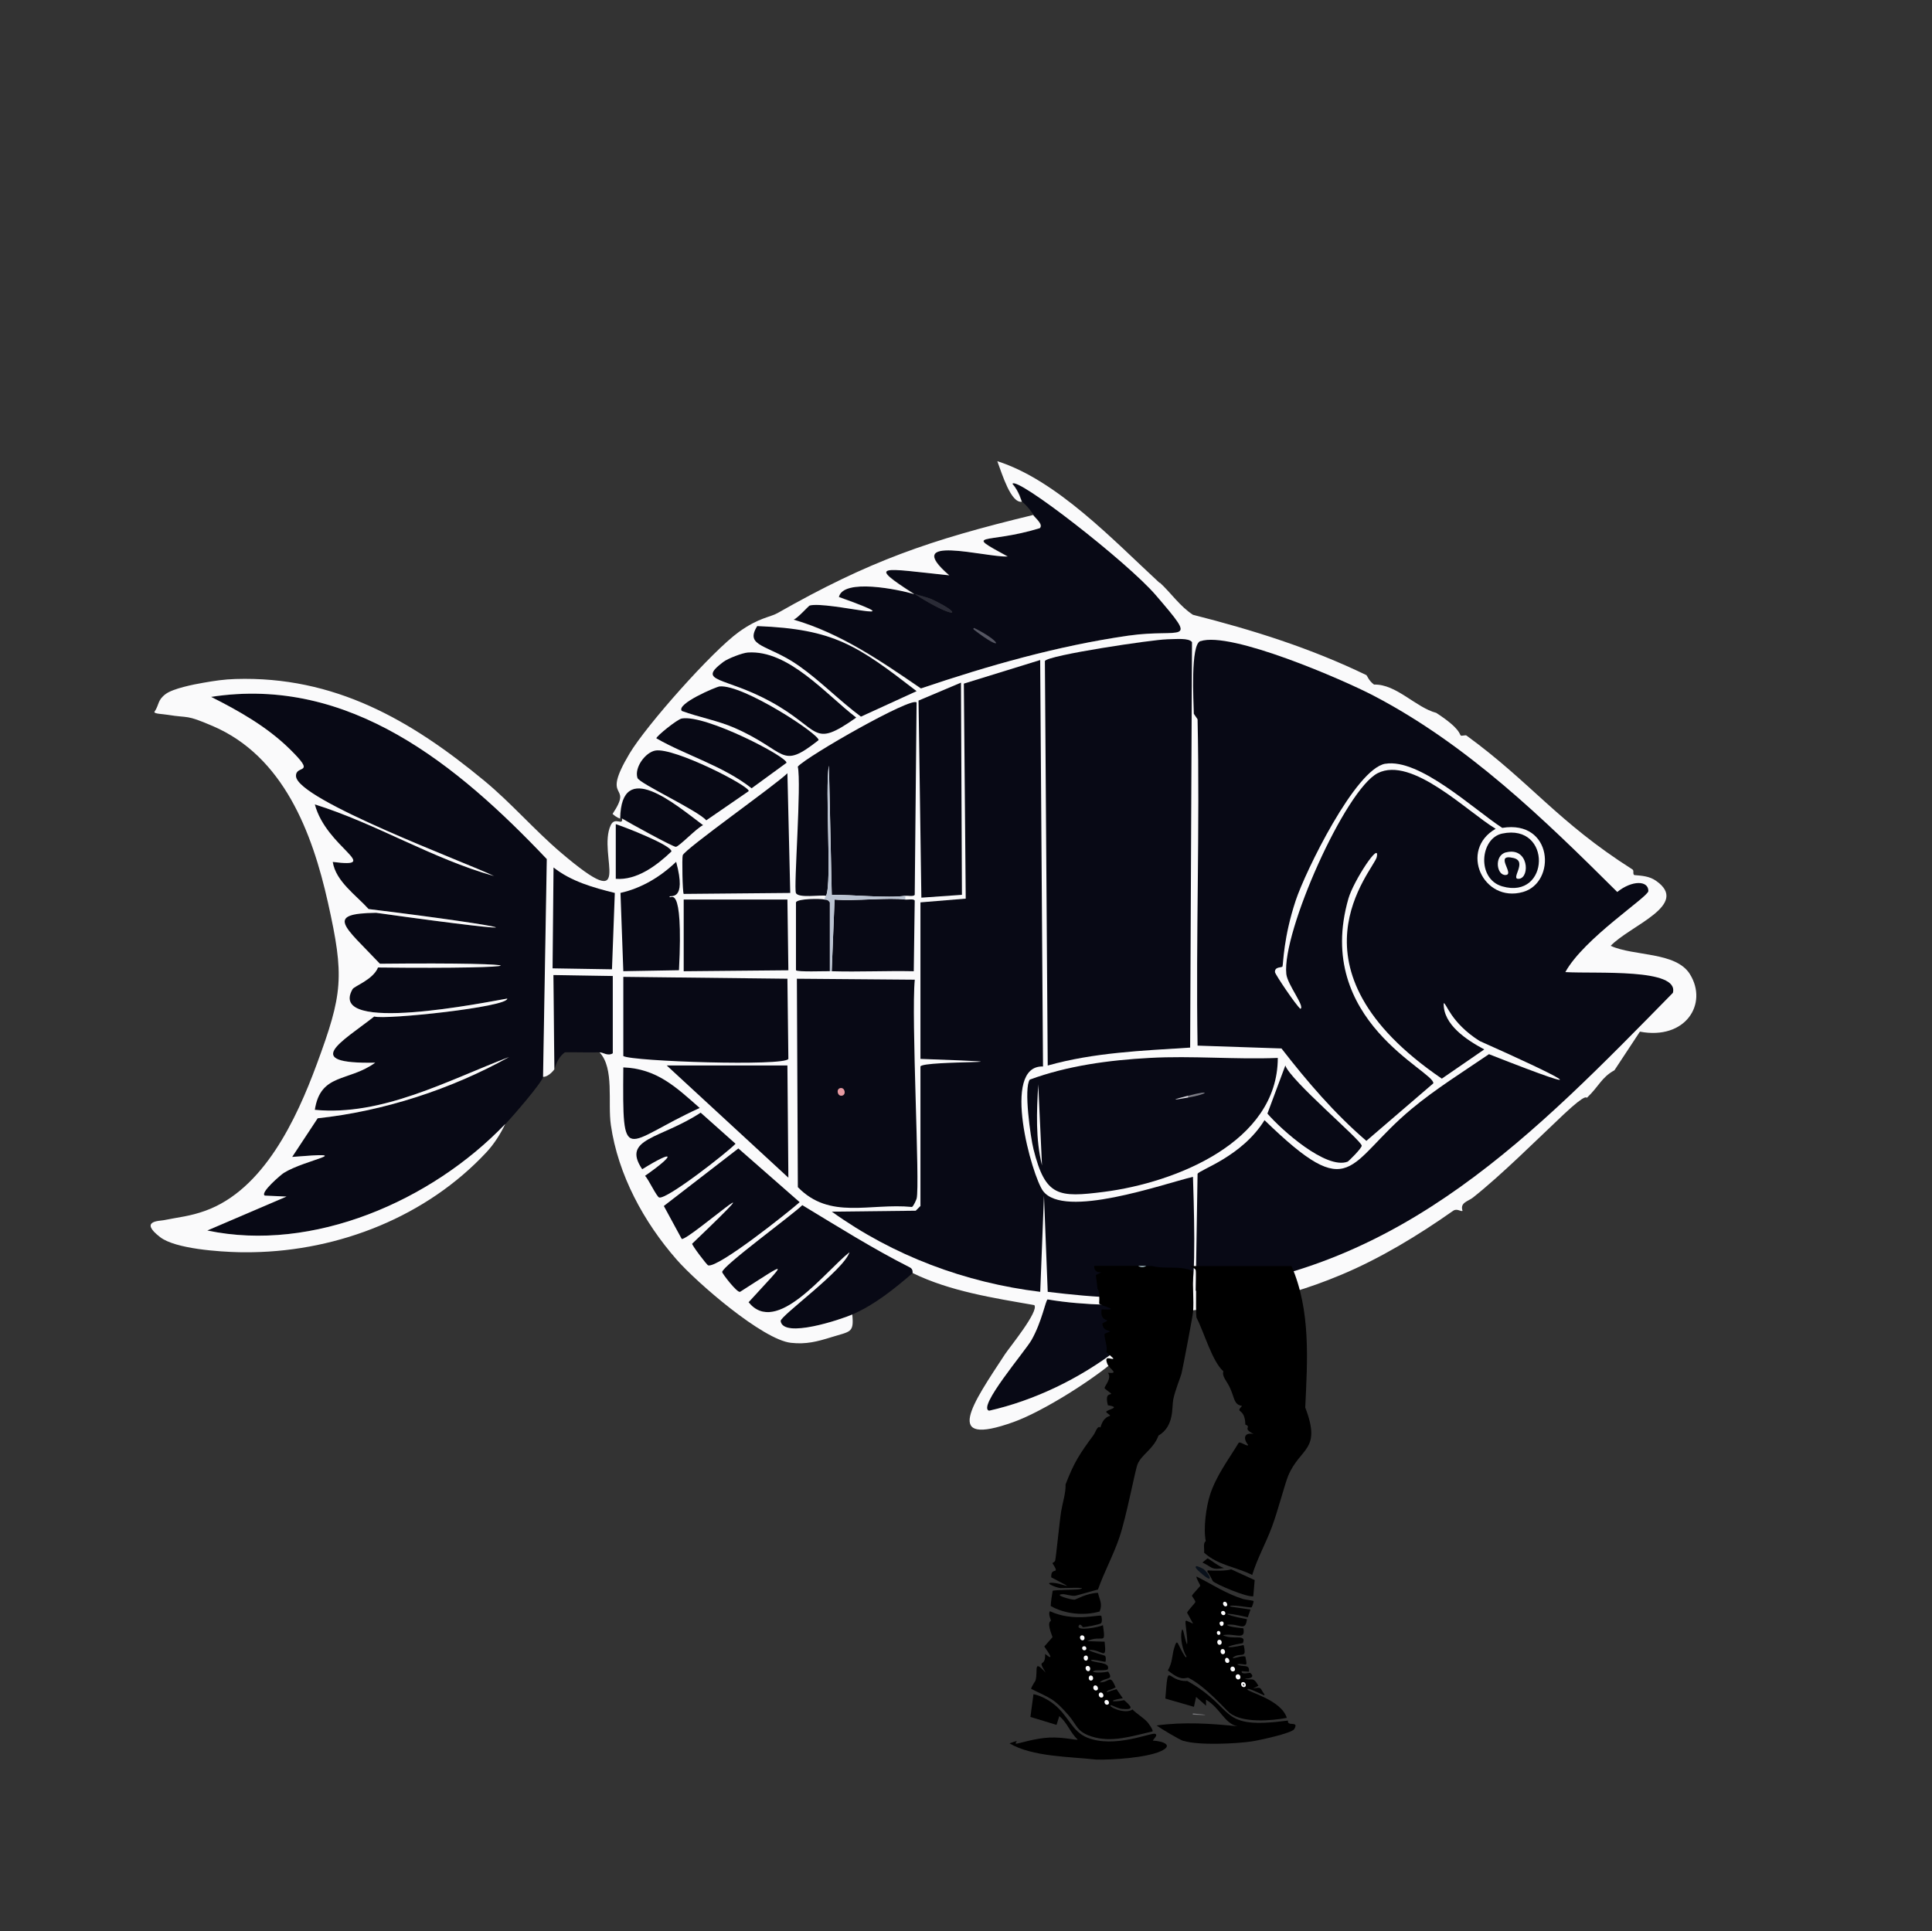 <?xml version="1.0" encoding="UTF-8"?><svg id="a" xmlns="http://www.w3.org/2000/svg" viewBox="0 0 361 360.87"><rect x="0" y="0" width="361" height="360.87" fill="#333333" stroke="none"/><defs><style>.b{fill:#e69aa1;}.b,.c,.d,.e,.f,.g,.h,.i,.j,.k,.l,.m,.n,.o{stroke-width:0px;}.c{fill:#7d7c80;}.d{fill:#bac3d1;}.e{fill:#2a2b36;}.f{fill:#0e100f;}.g{fill:#fafafb;}.i{fill:#09111b;}.j{fill:#d2eff2;}.k{fill:#7a7a83;}.l{fill:#fcfcfd;}.m{fill:#545561;}.n{fill:#dad9e0;}.o{fill:#080915;}</style></defs><path class="o" d="m101.5,201.23c-.39,1.28-5.7,7.4-7.05,8.81-13.71,14.34-35.93,24.08-55.68,19.91q7.4-3.17,14.8-6.34l-4.05-.18c-.99-.51,3.05-3.93,3.52-4.23,4.07-2.55,14.14-4.02,1.59-3l4.76-7.22c12.26-1.31,24.97-5.43,35.77-11.45-11.46,4.37-23.71,11.09-36.3,9.87,1.07-6.93,6.31-5.19,11.28-8.81-13.99.25-6.25-3.87-.18-8.63,2.04.66,25.07-1.78,24.85-3.35-3.68.62-33.81,6.77-28.9-1.76.35-.6,3.81-1.75,4.76-4.05,29.87.33,31.13-1.02.35-.7-6.6-7-10.41-9.39-.7-9.52,32.94,4.61,26.97,2.77-1.41-.7-2.36-2.61-6.14-5.19-6.7-8.81,9.43,1.21-1.22-2.7-3.35-10.75,11.5,3.61,21.9,10.13,33.48,13.39-4.84-2.38-36.87-14.23-37-18.68-.07-2.25,4.01.02-1.23-5.11-4.21-4.12-9.42-7.07-14.63-9.69,25.85-4.01,46.1,12.77,62.73,30.31q-.35,20.35-.7,40.7Z"/><path class="o" d="m170.57,237.88c-3.46,2.96-7.05,5.9-11.28,7.75-2.11.92-12.91,4.56-13.39,1.23-.14-.93,11.78-9.49,12.86-12.86-4.71,3.76-13.65,15.74-18.85,9.34,7.23-7.93,7.81-7.94-1.59-1.94-.57.21-3.36-3.44-3.35-3.7.04-1.15,13.28-10.78,14.98-12.51,6.63,4.01,13.15,8.12,20.09,11.63.69.35.48,1.03.53,1.06Z"/><path class="o" d="m216.03,245.63c-.32.38-6.81,6.24-7.4,6.7-6.89,5.28-15.35,9.37-23.79,11.28-2.28-.59,6.74-11.12,7.93-13.22,1.93-3.42,2.62-7.42,3-7.58,7.11,1.21,14.32,1.07,21.5,1.06-.82.78-1.16,1.68-1.23,1.76Z"/><path class="o" d="m112.07,196.65c-2.17.05-4.35-.03-6.52,0-1.59,1.19-1.83,3.02-1.94,3.17l-.18-17.62,11.1.18v14.45c-.95.59-1.81-.19-2.47-.18Z"/><path class="o" d="m116.3,152.95c-.08-.05-.27.05-.35,0,.18-11.34,10.24-2.72,15.51,1.23-1.11.43-4.5,4.03-5.11,4.05-.57.02-8.91-4.58-10.04-5.29Z"/><path class="o" d="m170.92,111.01c7.6,4.87,9.47,4,3.35,1.06-.79-.38-2.45-.79-3.35-1.06-9.03-5.79-6.13-4.84,6.52-3.52-9.16-7.89,6.72-3.34,10.92-3.52-8.52-4.64-4.07-2.2,5.99-5.29.72-.69-.81-1.83-1.23-2.47-1.19-1.76-2.03-2.33-2.11-2.47-.1-.16-.51-1.91-1.76-3.35.67-1.57,21.46,14.59,26.78,20.79,8.23,9.58,4.93,6.13-5.11,7.58-13.21,1.9-26.15,5.59-38.77,9.87-7.51-5.13-14.97-10.29-23.79-12.86.73-.25,2.8-2.59,3-2.64,3.49-.88,20.9,3.94,5.46-1.59.81-3.54,11.16-1.41,14.1-.53Z"/><path class="e" d="m170.92,111.01c.9.27,2.56.68,3.35,1.06,6.12,2.94,4.25,3.81-3.35-1.06Z"/><path class="m" d="m182.02,117.35c5.33,2.63,5.61,4.71,0,.35l-.18-.18.18-.18Z"/><path class="g" d="m216.74,108.9c2.08,1.92,3.73,4.41,6.17,5.99,11.27,2.86,21.93,6.21,32.42,11.28.1.05.39,1,1.41,1.76,4.17-.12,7.76,4.26,11.63,5.29,4.57,2.97,4.32,4.04,4.58,4.23.17.13.88-.13,1.06,0,12.02,8.75,17.02,16.14,31.01,25.02.37.23-.01.83.35,1.06,1.46.12,2.83.21,4.05,1.06,6.47,4.5-4.83,8.35-8.46,12.16,4.29,1.98,12.17,1.07,14.8,5.29,3.46,5.55-.82,12.36-9.34,10.75l-4.76,7.22c-2.44,1.34-2.87,2.98-5.11,5.11-.21.2.18-1.14-4.41,3.17-5.05,4.76-11.67,11.36-16.92,15.51-.89.71-2.47.92-1.94,2.47-.32.22-1.02-.52-1.76,0-6.49,4.57-13.64,8.92-20.97,11.98-12.67,5.3-21.18,5.86-34.54,7.4.07-.08.41-.99,1.23-1.76-7.18.01-14.39.15-21.5-1.06-.37.16-1.06,4.16-3,7.58-1.19,2.1-10.21,12.62-7.93,13.22,8.44-1.9,16.9-6,23.79-11.28l.7,1.06c-4.56,4.17-14.39,10.35-19.91,12.33-13.5,4.85-7.65-3.45-1.59-12.69.78-1.19,6.41-8.06,5.46-9.16-7.56-1.32-15.75-2.57-22.73-5.99-.05-.03.16-.71-.53-1.06-6.93-3.51-13.45-7.62-20.09-11.63-1.7,1.73-14.94,11.36-14.98,12.51,0,.26,2.78,3.91,3.35,3.7,9.4-6,8.82-5.99,1.59,1.94,5.2,6.4,14.14-5.58,18.85-9.34-1.08,3.37-13,11.93-12.86,12.86.49,3.32,11.28-.31,13.39-1.23.35,3.47-.36,3.13-3.88,4.23-2.65.82-4.72,1.38-7.58,1.06-5.3-.59-17.58-11.25-21.32-15.51-6.17-7.02-10.99-15.9-12.33-25.2-.61-4.22.69-10.58-2.11-13.57.66-.01,1.52.77,2.47.18v-14.45l-11.1-.18.18,17.62c-.4.58-1.33,1.45-2.11,1.41q.35-20.35.7-40.7c-16.63-17.53-36.88-34.32-62.73-30.31,5.21,2.62,10.42,5.57,14.63,9.69,5.24,5.13,1.17,2.86,1.23,5.11.13,4.45,32.17,16.29,37,18.68-11.58-3.26-21.97-9.78-33.48-13.39,2.13,8.05,12.78,11.96,3.35,10.75.55,3.62,4.34,6.2,6.7,8.81,28.38,3.47,34.35,5.32,1.41.7-9.71.13-5.9,2.52.7,9.52,30.77-.32,29.52,1.04-.35.7-.95,2.3-4.41,3.45-4.76,4.05-4.91,8.53,25.22,2.38,28.9,1.76.22,1.57-22.8,4-24.85,3.35-6.07,4.77-13.82,8.89.18,8.63-4.97,3.63-10.21,1.88-11.28,8.81,12.58,1.22,24.84-5.5,36.3-9.87-10.8,6.02-23.51,10.15-35.77,11.45l-4.76,7.22c12.56-1.02,2.48.45-1.59,3-.47.3-4.51,3.72-3.52,4.23l4.05.18q-7.4,3.17-14.8,6.34c19.75,4.17,41.97-5.57,55.68-19.91-.91,1.9-2.08,3.74-3.52,5.29-11.2,12.01-27.49,18.41-43.7,18.68-.82.01-1.65.02-2.47,0-3.64-.08-11.95-.61-14.8-2.82-4.01-3.09-.07-3.01.7-3.17,2.85-.58,4.82-.71,7.75-1.76,10.88-3.92,17.02-17.11,20.79-27.31,4.9-13.25,5.22-16.41,2.11-30.31-2.93-13.11-8.32-27.29-21.5-32.95-5.19-2.23-4.34-1.44-8.46-2.11-1.05-.17-2.46-.17-2.47-.53.96-1.39.52-2.15,2.11-3.35,1.39-1.04,5.23-1.8,7.05-2.11,2.06-.36,3.89-.64,5.99-.7,18.5-.57,32.76,7.64,46.52,19.03,5.02,4.15,9.34,9.19,14.27,13.39,14.31,12.19,6.74.43,9.34-5.11.78-1.66,2.3.21,2.11-1.23,1.13.7,9.48,5.3,10.04,5.29.61-.02,4-3.62,5.11-4.05-5.27-3.95-15.33-12.58-15.51-1.23-.07-.05-.57-.11-1.41-.88,4.05-6.09-2.42-1.91,3.17-11.28,3.2-5.35,15.47-19.16,20.44-22.73,3.76-2.7,5.79-2.71,7.22-3.52,17.17-9.77,28.37-13.64,47.75-18.33.43.63,1.96,1.78,1.23,2.47-10.06,3.08-14.51.64-5.99,5.29-4.2.18-20.09-4.37-10.92,3.52-12.65-1.32-15.55-2.26-6.52,3.52-2.94-.88-13.28-3.01-14.1.53,15.43,5.53-1.98.71-5.46,1.59-.19.05-2.27,2.4-3,2.64,8.82,2.57,16.28,7.73,23.79,12.86,12.61-4.27,25.56-7.97,38.77-9.87,10.04-1.44,13.34,2,5.11-7.58-5.32-6.2-26.12-22.36-26.78-20.79,1.25,1.44,1.66,3.19,1.76,3.35-2.03.28-3.64-5.05-4.58-7.58,11.13,3.53,21.71,14.8,30.31,22.73Z"/><path class="o" d="m194.36,123.35l.53,75.95c-7.97-.27-2.02,20.55,0,23.26,3.94,5.27,22.32-1.27,28.02-2.64.1,3.37.72,20.2-.53,21.67-8.66,1.59-17.83.89-26.61-.18l-.7-17.97q-.35,8.99-.7,17.97c-14.02-1.71-27.44-6.73-38.94-14.98l15.68-.18.88-.88v-26.08c.52-1.18,25.09-.5,0-1.41v-29.25l8.46-.7q-.18-20.09-.35-40.18l14.27-4.41Z"/><path class="o" d="m217.97,119.47c1.9-.03,4.16-.29,4.76.53l-.35,75.77c-8.92.57-17.95.91-26.61,3.35l-.53-75.59c.52-1.09,20.27-4.02,22.73-4.05Z"/><path class="o" d="m116.47,182.55q15.33.18,30.66.35.09,7.49.18,14.98c-.63,1.41-29.13.48-30.84-.53v-14.8Z"/><path class="o" d="m147.13,144.49q.26,11.19.53,22.38l-19.91.18c-.22-.28-.34-6.72-.18-7.22.39-1.18,17.4-13.17,19.56-15.33Z"/><path class="o" d="m179.56,127.57l.18,39.65-7.58.53q-.26-18.41-.53-36.83l7.93-3.35Z"/><path class="o" d="m127.75,168.1h19.38q.09,6.61.18,13.22-9.78.09-19.56.18v-13.39Z"/><path class="o" d="m124.58,199.11h22.55q.09,10.48.18,20.97l-22.73-20.97Z"/><path class="o" d="m103.43,162.11c3.3,2.61,7.42,3.76,11.45,4.76l-.53,14.27-11.1-.18.18-18.85Z"/><path class="o" d="m126.34,161.05c2.06,7.62-1.23,6.13-1.23,6.52,0,.75,2.63-3.49,1.76,13.74l-10.4.18-.53-14.63c3.94-.87,7.49-3.02,10.4-5.81Z"/><path class="o" d="m141.49,117c14.38.55,18.71,3.62,29.78,12.16l-10.4,4.76c-3.99-2.96-7.57-6.67-11.63-9.52-5.76-4.04-10.18-3.49-7.75-7.4Z"/><path class="o" d="m139.73,121.94c7.63-.52,14.59,7.83,20.26,12.16-8.42,5.9-6.41,2.25-16.03-3-8.62-4.7-13.88-3.57-8.81-7.4.88-.66,3.58-1.69,4.58-1.76Z"/><path class="o" d="m134.45,128.28c4.35-.45,18.78,9.01,18.5,10.04-7.25,5.7-5.7,2.1-15.68-2.29-3.12-1.37-6.67-1.99-9.87-3.17-1.12-1.32,6.4-4.51,7.05-4.58Z"/><path class="o" d="m127.4,134.27c4.45-.78,19.75,7.19,19.56,8.28l-6.52,4.76c-5.33-4.2-12.29-6.16-17.8-9.34.01-.39,3.87-3.54,4.76-3.7Z"/><path class="o" d="m122.46,140.26c3.51-.61,17.66,6.64,17.44,7.58l-7.93,5.46c-1.61-1.86-12.54-6.9-12.86-7.93-.61-1.94,1.48-4.78,3.35-5.11Z"/><path class="o" d="m240.17,199.11c.91,2.78,14.17,13.95,14.27,14.98.05.45-2.44,2.92-2.64,3-4.01,1.51-12.38-5.95-14.98-8.99l3.35-8.99Z"/><path class="o" d="m137.97,214.62q5.73,5.02,11.45,10.04c-2.22,1.95-15.16,12.27-17.09,11.81-.25-.06-3.03-3.73-3-4.05,17.59-16.82-.5-.74-1.94-.88l-3.35-6.17,13.92-10.75Z"/><path class="o" d="m130.92,207.93l6.52,5.81c-1.66,1.72-12.87,10.46-14.27,10.04-.48-.14-1.99-3.4-2.64-4.05,5.63-3.92,5.76-5.12-.53-1.23-3.92-5.81,3.47-5.65,10.92-10.57Z"/><path class="o" d="m116.47,199.47c6.28.25,9.84,3.68,14.27,7.58-14.3,6.51-14.42,11.39-14.27-7.58Z"/><path class="o" d="m169.16,168.1c.46.07,1.5-.19,1.76.18l-.18,13.22c-5.1-.11-10.23.15-15.33,0l.53-13.39c3.74.32,10.25-.43,13.22,0Z"/><path class="o" d="m154.01,168.1c.23.06.59-.15,1.06.53v12.86c-.95-.02-6.09.18-6.34-.18v-12.69c.32-.72,4.63-.7,5.29-.53Z"/><path class="o" d="m115.06,154.01c1.45.46,10.47,3.93,10.4,5.11-2.75,2.63-6.47,5.42-10.4,5.11v-10.22Z"/><path class="o" d="m169.16,167.4c-3.3.48-10.02-.22-13.74-.18l-.53-24.14c-.79,4.31.61,21.97-.53,24.32-.99-.21-5.22.5-5.64-.53-.44-1.09,1.07-20.44.35-23.61,1.81-2.01,21.36-13.16,22.2-11.98q-.18,17.97-.35,35.95c-.26.36-1.3.11-1.76.18Z"/><path class="d" d="m169.16,167.4v.7c-2.96-.43-9.48.32-13.22,0l-.53,13.39c-.12,0-.24,0-.35,0v-12.86c-.47-.68-.83-.47-1.06-.53.05-.27.23-.46.35-.7,1.14-2.35-.26-20.01.53-24.32l.53,24.14c3.73-.04,10.44.66,13.74.18Z"/><path class="o" d="m148.9,182.9l22.03.18c-.69,7.01.99,38.29.35,40.88-.07.27-.6,1.47-.88,1.59-7.96-.76-15.32,2.45-21.32-3.7l-.18-38.94Z"/><path class="b" d="m157,203.34c.87-.19,1.18,1.23.35,1.41-.87.19-1.18-1.23-.35-1.41Z"/><path class="o" d="m214.8,197.7c7.94-.44,16.01.32,23.96,0-.01,15.81-19.28,23.33-32.42,25.02-8.6,1.1-10.99.93-13.22-7.93-.57-2.25-1.86-11.48-.7-13.04,7.11-2.61,14.84-3.64,22.38-4.05Z"/><path class="g" d="m194,202.64q.35,7.58.7,15.15c-1.22-4.95-1-10.08-.7-15.15Z"/><path class="k" d="m222.02,205.11v-.35c4.58-1.19,3.61-.29,0,.35Z"/><path class="n" d="m222.02,204.75v.35c-3.35.6-3.02.44,0-.35Z"/><path class="o" d="m224.31,119.82c5.62-1.9,26.6,7.17,32.42,10.22,17.5,9.17,31.58,22.85,45.46,36.65,2.75-2.22,5.83-2.18,5.81-.18,0,1.09-12.05,8.84-15.51,15.15,5.79.34,21.33-.77,20.09,3.88-25.78,26.28-50.28,51.77-89.16,55.68l.35-21.85c.29-.76,8.26-3.18,12.51-10.04,16.55,16.07,15.23,8.08,27.49-2.11,4.52-3.76,9.6-6.91,14.45-10.22,22.13,8.71,13.03,4.12-1.76-2.47-5.44-3.45-6.23-7.19-6.7-7.05-.12,4.01,4.3,6.87,7.58,8.63l-7.93,5.46c-30.36-20.7-12.68-38.99-12.16-41.41.68-3.19-4.34,4.46-5.29,7.75-6.58,22.84,16.18,32.29,15.86,34.54l-12.51,10.75c-5.94-5.1-11.07-11.09-15.86-17.27q-7.84-.26-15.68-.53c-.34-20.31.45-40.67,0-60.97,0-.06-.7-.99-.7-1.06-.05-2.32-.66-12.93,1.23-13.57Z"/><path class="g" d="m258.85,142.73c6.41-1.06,16.52,8.52,21.85,11.98,9.5-1.56,10.15,10.2,3.88,11.98-7.46,2.12-12.01-7.86-5.11-11.81-5.31-3.19-15.64-13.63-22.03-10.4-6.06,3.07-17.91,29.7-17.09,37.53.21,2,3.53,6.09,2.64,6.52-.84-.67-4.73-6.45-4.76-6.87-.06-1.08,1.34-.79,1.41-1.06.17-.61.16-5.36,2.47-12.33,1.76-5.32,11.16-24.62,16.74-25.55Z"/><path class="o" d="m280.7,155.77c9.34-1.95,8.92,12.43,0,9.87-4.81-1.38-4.17-9,0-9.87Z"/><path class="g" d="m281.4,159.29c4.23-1.07,4.52,4.65,2.47,4.93-1.86.25,1.69-3.22-1.06-3.88-3.74-.89.22,2.99-1.41,3.17-1.77.2-2.29-3.65,0-4.23Z"/><path class="h" d="m241.32,236.58c3.62,8.33,2.98,17.6,2.57,26.45,3.1,8.1-.93,7.39-3.18,12.74-.63,1.51-1.95,6.65-3.08,9.66-1.12,2.99-2.71,5.81-3.65,8.89-3.1-1.55-6.32-1.76-8.99-4.16.09-.75-.25-1.78.31-2.16-.48-2.4.07-6.43.82-8.73,1.16-3.53,3.43-6.52,5.34-9.66.32-.26,1.69.83,1.75.41-.97-1.21-.76-2.38,1.03-2.05-2.25-1.11-.25-1.24-1.54-1.75-.08-3.33-2.03-1.99-.62-3.49-1.56-.27-1.33-1.35-2.26-3.39-.58-1.27-1.54-2.13-1.23-3.08-2.09-1.84-3.57-7.22-5.03-10.07-.2-1.52.05-8.16-.1-8.73-.13-.52-.77-.6-1.13-.87,6.33,0,12.67,0,19,0Z"/><path class="h" d="m212.66,236.58c.48.25,1.05.25,1.54,0,.34,0,.68,0,1.03,0,2.53.67,5.29-.17,7.7.98-.13,2.27.17,5.51,0,7.6-.06.74-1.84,10.14-2.16,11.51-.14.59-1.17,3.05-1.54,4.83-.31,1.51.24,5-2.77,6.78-.89,2.49-3.17,3.54-3.9,5.34-.47,1.14-2.04,9.65-3.39,13.66-1.12,3.33-2.84,6.44-4.01,9.76-.94.22-3.98,1.16-4.37,1.18-.57.04-1.82-.31-2.05-.31-2.26.03,1.41,1.08,2.05,1.03.23-.02,2.34-1.24,4.37-1.28.33,1.44.88,2.02.31,3.49-2.92.83-6.49.49-9.14-1.03.04-.94.21-1.89.36-2.83.17-.19,4.38-.17,5.03-.31,2.05-.44-3.38-.18-3.6-.21-.86-.08-3.72-1.29-.82-.92,1.27.16,4.34,1.59-.87-1.08-.14-2.18,1.83-.17.21-2.67.14-.05.49-.32.51-.41.17-.57.82-7.35,1.13-9.25.26-1.6.9-3.52.82-5.03,1.66-4.29,2.66-5.73,5.24-9.25.37-.5.72-1.87,1.28-1.39.57-2.12,1.74-2.07,1.8-2.21.06-.13-.74-.55-.72-.72.06-.45,3.01-.8.31-1.23-.61-2.44.55-1.87.62-2.16.02-.08-1.21-.88-1.23-1.03-.06-.4,1.42-1.82.62-2.88,2.24.22.28-.69-.1-1.64-.74-1.86.86-.67,1.13-1.03l-1.34-1.23c.38-.64-.51-3.01-.31-3.39,2.51-1.01-.4.12-.41-1.95,2.33-1.13-.61.21-.15-2.62,4.06.23-.21-.64-.46-1.08.15-2.48-.29-2.63-.31-2.77-.11-.85-.18-1.72-.31-2.57,2.52-1.17-.38.4-.31-1.7,2.74,0,5.48,0,8.22,0Z"/><path class="j" d="m214.2,236.58c-.49.25-1.06.25-1.54,0,.51,0,1.03,0,1.54,0Z"/><path class="h" d="m221.19,325.33s-.07.01-.1,0c-.77-.26-4.05-2.22-4.98-2.88,5.05-.7,10.1-.37,15.15.15-2.48-.49-3.15-3.29-5.91-4.98v1.13l-1.85-1.64-.41,1.85-5.34-1.54c.59-7.37.17-3.09,4.11-3.29,9.44,5.34,5.5,9.14,18.8,7.4-.17,1.24,2.14-.07,1.18,1.59-.46.8-6.79,2.14-7.96,2.31-3.01.44-9.91.76-12.69-.1Z"/><path class="h" d="m230.07,293.28l4.37,2-.26,3.03c-1.25.2-7.02-2.26-7.55-2.83-.07-.07-.62-1.32-1.03-1.75l.05-.26c1.19.08,3.5.12,4.42-.21Z"/><path class="h" d="m225.66,291.23c.18,0,1.91,1.42,3.03,1.8-2.51.39-2.04-.12-4.01-1.03.18-.14.88-.77.98-.77Z"/><path class="i" d="m223.6,292.67c.11-.03,1.11.43,1.23.51,1.01.74,2.42,3.34-.62.62-.23-.21-1.2-1-.62-1.13Z"/><path class="c" d="m222.88,320.2c3.12.28,3.17.39,0,.21v-.21Z"/><path class="h" d="m193.09,316.6c1.28.23,2.78,1.04,3.8,1.85,2.82,2.23,3.36,5.09,6.27,6.27,5.05,2.04,11.82-.95,12.64-.72.75.22-.47,1.14-.36,1.28,1.83.09,4,.86,1.39,2-2.72,1.2-8.93,1.62-12.02,1.54-4.97-.56-11.89-.5-16.18-3.03,2.62-.96.45.1,1.39.05.31-.02,3.48-1.02,6.06-1.13,2.76-.12,5.13.57,5.29.36-1.4-1.26-1.95-3.17-3.44-4.37l-.51,1.64-4.88-1.49.57-4.26Z"/><path class="h" d="m196.17,301.09c4.5,2.11,9.24.55,9.61.87.05.05.24,1.1-.05,1.39-.22.22-3.05.77-3.39.72-.05,0-.5-.83-.77-.26-.53,1.15,3.98.21,4.52-.1.58,4.02,0,1.62-2.98,2.98l3.29.1c.43,3.84-.43,1.36-2.98,1.54.44.41,2.9.98,3.03,1.08.26.2.17,1.08.1,1.13-.11.09-2.72-.64-2.72-.26.71.56,3.66.25,3.18,1.64-.1.31-2.1.17-2.41.26-1.14.31.62.56,2.47.21,1.09,1.71-.44.95-1.59,2,1.89.09,1.86-1.73,2.98.92-.72.49-1.73.53-1.64.92l1.8-.57,1.18,1.7c-2.95.46-2.06.82.26.36,1.28,1.15,2.02,1.85-.41,1.64-.73-.06-1.95-.74-2.05-.72-.81.18,2.56,1.83,4.01.82.81.83,2.1,1.57,2.83,2.41.2.24,1.2,1.62.87,1.7-3.74.84-7.59,2.17-11.4.92-2.74-.9-2.66-2.1-4.26-3.96-2.77-3.2-3.3-3.08-6.99-4.93.16-.59.78-1.4.82-1.54.54-1.84-.52-4.15,1.9-1.49-1.73-2.86.03-.73-.1-3.49,2.02,1.62.42-.54-.15-1.39l1.54-1.75c-1.19-3-.33-2.9-.31-3.08.02-.2-.58-1.29-.15-1.8Z"/><path class="l" d="m203.06,311.36c.7-.25.82.79.41.92-.55.18-.86-.76-.41-.92Z"/><path class="l" d="m205.62,316.29c.48-.09.81.77.31.92-.63.19-.87-.82-.31-.92Z"/><path class="l" d="m204.6,314.96c.48-.09.81.77.31.92-.63.19-.87-.82-.31-.92Z"/><path class="l" d="m202.13,305.61c.59-.09.71.83.21.92-.54.1-.78-.84-.21-.92Z"/><path class="l" d="m203.78,313.11c.52-.06.64.79.21.92-.66.2-.73-.86-.21-.92Z"/><path class="l" d="m202.75,309.41c.7-.21.66.86.21.92-.5.07-.64-.79-.21-.92Z"/><path class="l" d="m206.55,317.73c.56-.27.95.66.41.82-.52.16-.78-.64-.41-.82Z"/><path class="l" d="m202.44,307.66c.53-.16.76.58.31.72-.53.16-.76-.58-.31-.72Z"/><path class="h" d="m223.6,294.62c2.89,1.45,5.61,3.27,8.73,4.21.38.11,1.83.27,1.9.36.07.08-.28,1.14-.36,1.18-.24.13-4.13-.66-4.06-.15l3.85.57-.51,1.44c-4.86-1.17-5.26-.6-.15.36-.32,2.44-1.36.75-3.7,1.03-.05.4,2.65.63,3.03.67.47,2.4-1.6.82-3.85,1.28,1.83.99,4.53-.35,3.75,1.49-3.78.62-3.5,1.18.15.36.69,2.84-.59,1.18-2.05,2.36.03.34,1.61-.46,2.36-.21.54,2.37.09,1.14-1.54,1.44.99.67,2.43-.19,2.21,1.39l-1.34-.1c-.22.72,1.43.28,1.54.31.12.03,1.35,1.04-.98,1.08,1.32.49,1.5-.54,2.57,1.34l-1.03.51c1.73-.32,1.24-.14,2.16,1.13l-.05.15c-.42-.12-3.27-1.65-3.13-1.08.11.46,6.27,1.9,7.35,5.29-2.95.55-8.22.99-10.68-.92-.76-.59-4.37-4.87-7.7-6.57-.57-.11-1.22.8-3.85-1.39.85-1.38.8-2.9,1.13-4.01.73-2.49.58-.69,2.21,1.59l.15-.15c-.75-1.17-1.2-3.45-.92-4.73.26-1.21.46,1.11.98,2.41.29,0-.32-3.91-.26-4.26l.15-.15,1.28.57-1.13-2.05c.12-.37,1.52-1.83,1.54-1.95.07-.32-.63-1.04-.62-1.23.01-.19,1.52-1.73,1.54-1.85.03-.18-.9-1.58-.67-1.7Z"/><path class="l" d="m231.2,312.9c.61-.13.77.79.31.92-.61.19-.89-.8-.31-.92Z"/><path class="l" d="m228.33,308.18c.56-.15.8.77.31.92-.62.19-.75-.8-.31-.92Z"/><path class="l" d="m227.81,306.43c.52-.06.63.79.21.92-.62.19-.8-.85-.21-.92Z"/><path class="l" d="m230.18,311.46c.52-.16.79.65.41.82-.7.32-.9-.67-.41-.82Z"/><path class="l" d="m229.15,309.82c.46-.11.82.78.31.92-.59.17-.74-.82-.31-.92Z"/><path class="l" d="m228.74,299.34c.43-.16.8.66.41.82-.5.21-.88-.65-.41-.82Z"/><path class="l" d="m228.12,303.04c.74-.22.62.87.1.82-.22-.02-.58-.68-.1-.82Z"/><path class="l" d="m228.33,301.09c.55-.26.88.56.41.72-.46.16-.8-.54-.41-.72Z"/><path class="l" d="m227.61,304.79c.43-.1.59.63.21.72-.47.11-.61-.62-.21-.72Z"/><path class="l" d="m232.23,314.34c.5-.08.8.78.31.92-.6.18-.92-.83-.31-.92Z"/><path class="f" d="m232.33,314.65s.21.17.15.26c-.15.23-.32-.18-.15-.26Z"/></svg>